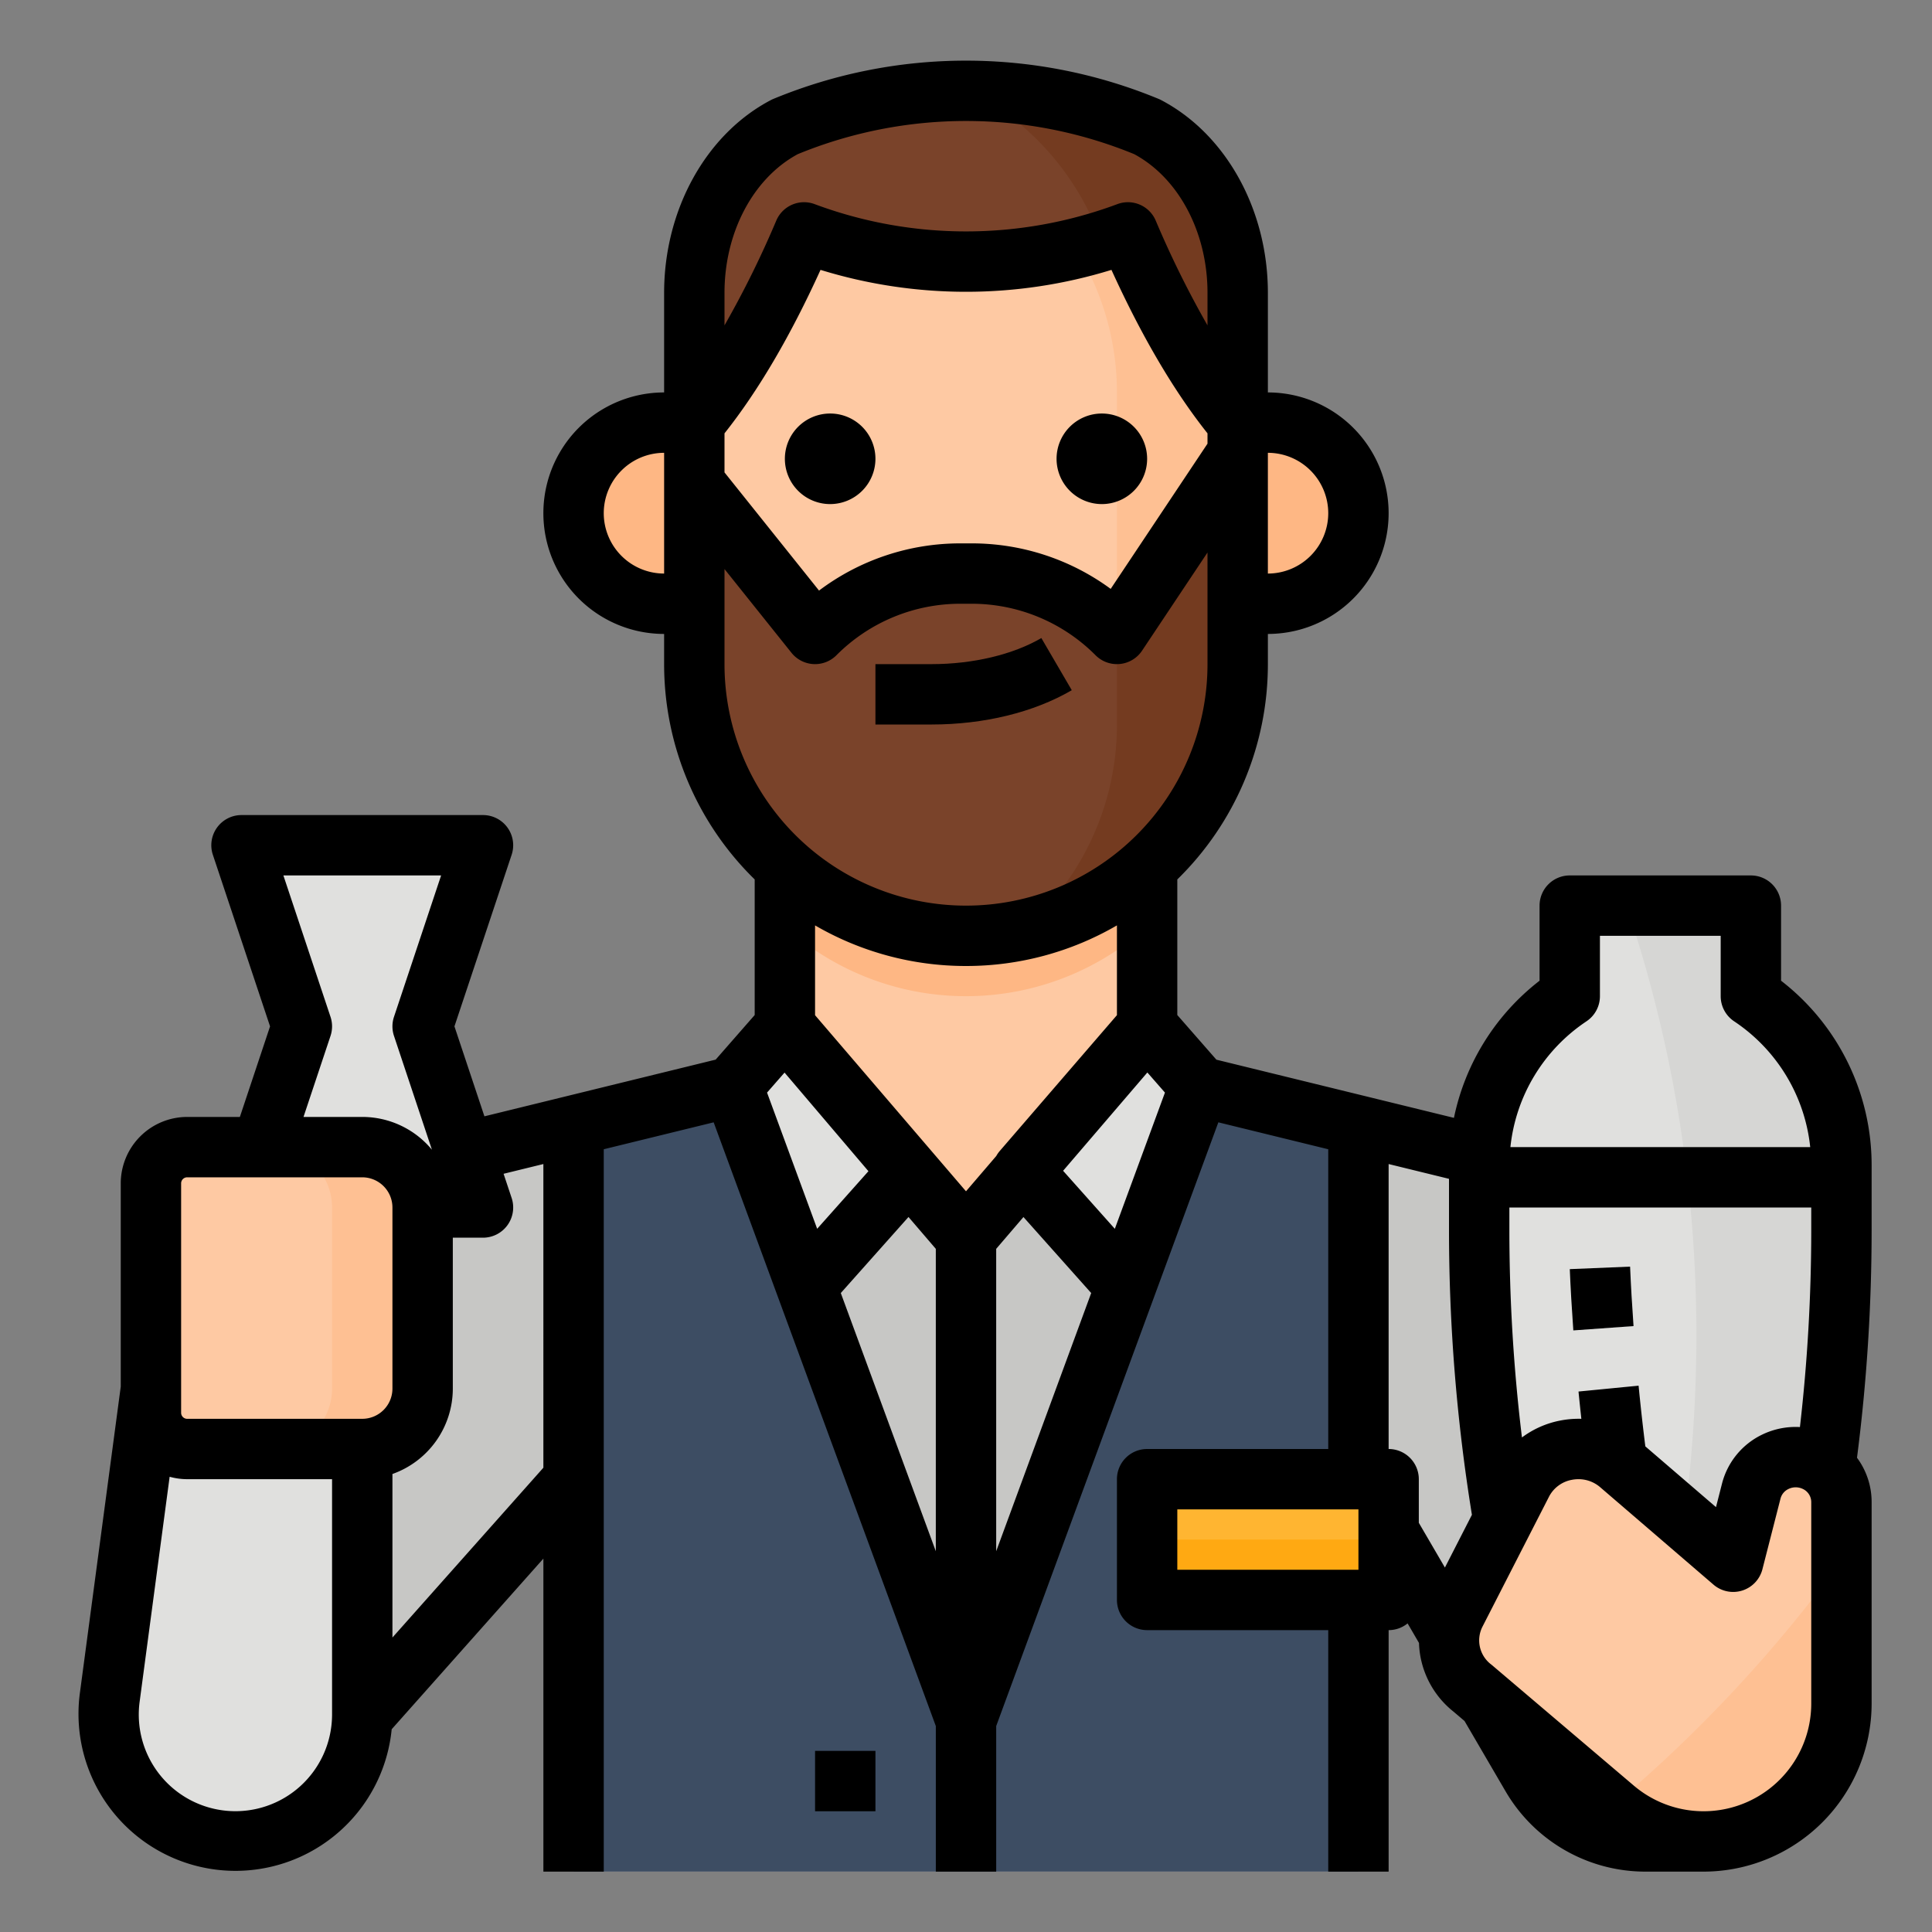<svg height="512" viewBox="0 0 512 512" width="512" xmlns="http://www.w3.org/2000/svg"><rect x="0" y="0" width="512" height="512" fill="#808080" stroke="none"/><g id="Filled_outline" data-name="Filled outline"><path d="m360 496v-104l45.9 78.692a34.885 34.885 0 0 0 30.137 17.308 34.885 34.885 0 0 0 32.288-48.094l-52.325-127.906-98-24-14-16v-64h-96v64l-13.819 16-98.181 24-64 128 56 24 64-72v104" fill="#fec9a3"/><path d="m304 245.558v-37.558h-96v37.558a71.687 71.687 0 0 0 96 0z" fill="#feb784"/><path d="m470.96 453.14a34.911 34.911 0 0 1 -65.06 17.55l-45.9-78.69v104h-208v-104l-64 72-56-24 64-128 56-13.71 42.18-10.29 13.82-16 32.88 38.36 15.12 17.64 15.11-17.63 32.89-38.37 14 16 42 10.29 56 13.71 52.33 127.91a34.783 34.783 0 0 1 2.63 13.23z" fill="#c7c7c5"/><path d="m240.88 310.36-32.88 33.64-13.82-56 13.82-16z" fill="#e0e0de"/><path d="m318 288-14 56-32.89-33.63 32.89-38.37z" fill="#e0e0de"/><path d="m328 112h8a24 24 0 0 1 24 24 24 24 0 0 1 -24 24h-8a0 0 0 0 1 0 0v-48a0 0 0 0 1 0 0z" fill="#feb784"/><path d="m184 112h-8a24.071 24.071 0 0 0 -24 24 24.071 24.071 0 0 0 24 24h8.48" fill="#feb784"/><path d="m328 101.59v56a72 72 0 1 1 -144 0v-56a72 72 0 0 1 144 0z" fill="#fec9a3"/><path d="m328 101.59v56a71.991 71.991 0 0 1 -38.15 63.56 71.739 71.739 0 0 0 6.15-29.15v-88a72.032 72.032 0 0 0 -61.29-71.21 72.024 72.024 0 0 1 93.29 68.8z" fill="#fec093"/><path d="m328 77.59v34.41c-11.76-14.12-21.53-32.76-29.08-50.41h-.01c-2.32.87-4.67 1.66-7.03 2.37a122.5 122.5 0 0 1 -35.88 5.37 122.749 122.749 0 0 1 -42.91-7.74c-7.56 17.65-17.33 36.29-29.09 50.41v-34.41a54.761 54.761 0 0 1 6.7-26.59 43.1 43.1 0 0 1 17.3-17.39 124.6 124.6 0 0 1 48-9.61c.34 0 .69 0 1.03.01a124.457 124.457 0 0 1 46.97 9.6c14.12 7.41 24 24.3 24 43.98z" fill="#7a432a"/><path d="m328 120v56a72 72 0 0 1 -144 0v-48l32 40a54.641 54.641 0 0 1 38.63-16h2.74a54.636 54.636 0 0 1 38.63 16z" fill="#7a432a"/><path d="m328 120v56a72.05 72.05 0 0 1 -56.83 70.4 71.842 71.842 0 0 0 24.83-54.4v-24z" fill="#743b20"/><path d="m488 308.84v17.27a465.025 465.025 0 0 1 -7.49 83.1l-8.51 46.79h-64l-8.51-46.79a465.025 465.025 0 0 1 -7.49-83.1v-17.27c0-1.63.07-3.24.22-4.84a53.885 53.885 0 0 1 23.78-40v-24h48v24a53.885 53.885 0 0 1 23.78 40c.15 1.6.22 3.21.22 4.84z" fill="#e0e0de"/><path d="m488 308.84v17.27a465.025 465.025 0 0 1 -7.49 83.1l-8.51 46.79h-36.33c15.08-55.61 23.44-132.58-4.65-216h32.98v24a53.885 53.885 0 0 1 23.78 40c.15 1.6.22 3.21.22 4.84z" fill="#d6d6d4"/><path d="m488 308.84v11.16h-96v-11.16c0-1.63.07-3.24.22-4.84h95.56c.15 1.6.22 3.21.22 4.84z" fill="#b0b0ae"/><path d="m416.946 352.574c-.413-5.731-.729-11.2-.939-16.241l15.986-.666c.2 4.885.51 10.187.912 15.759z" fill="#ebebe9"/><path d="m426.836 425.431-3.731-20.515c-1.794-9.874-3.45-22.372-4.788-36.143l15.925-1.546c1.3 13.338 2.888 25.381 4.606 34.827l3.73 20.515z" fill="#ebebe9"/><path d="m488 398.01v53.45a36.545 36.545 0 0 1 -60.2 27.85l-.66-.56-36.89-31.35a16.027 16.027 0 0 1 -4.49-19.98l17.62-34.42a16.865 16.865 0 0 1 25.9-4.94l30.03 25.82 4.8-18.75a12.183 12.183 0 0 1 16.78-7.91 12.061 12.061 0 0 1 5.18 4.37 11.7 11.7 0 0 1 1.93 6.42z" fill="#fec9a3"/><path d="m62.389 488a33.61 33.61 0 0 1 -33.315-38.053l10.926-81.947h56v86.389a33.611 33.611 0 0 1 -33.611 33.611z" fill="#e0e0de"/><path d="m128 320h-64l16-48-16-48h64l-16 48z" fill="#e0e0de"/><path d="m112 320v48a16 16 0 0 1 -16 16h-46.4a9.6 9.6 0 0 1 -9.6-9.6v-60.8a9.6 9.6 0 0 1 9.6-9.6h46.4a16 16 0 0 1 16 16z" fill="#fec9a3"/><path d="m112 320v48a16 16 0 0 1 -16 16h-24a16 16 0 0 0 16-16v-48a16 16 0 0 0 -16-16h24a16 16 0 0 1 16 16z" fill="#fec093"/><path d="m360 298.29v197.71h-208v-197.71l42.181-10.29 61.819 168 62-168z" fill="#3d4d63"/><path d="m304 392h64v32h-64z" fill="#ffb531"/><path d="m304 408h64v16h-64z" fill="#ffa912"/><path d="m328 77.59v34.41c-11.76-14.12-21.53-32.76-29.08-50.41h-.01c-2.32.87-4.67 1.66-7.03 2.37a72.2 72.2 0 0 0 -34.85-39.95 124.457 124.457 0 0 1 46.97 9.6c14.12 7.41 24 24.3 24 43.98z" fill="#743b20"/><path d="m488 413.56v37.9a36.545 36.545 0 0 1 -60.2 27.85l-.66-.56a369.7 369.7 0 0 0 60.86-65.19z" fill="#fec093"/><path d="m232 121.588a12 12 0 1 0 -12 12 12.014 12.014 0 0 0 12-12z"/><path d="m292 133.588a12 12 0 1 0 -12-12 12.013 12.013 0 0 0 12 12z"/><path d="m284.031 182.91-8.062-13.82c-7.528 4.391-18.127 6.91-29.078 6.91h-14.891v16h14.891c13.902 0 27.092-3.228 37.14-9.09z"/><path d="m216 464h16v16h-16z"/><path d="m432.905 351.426c-.4-5.572-.708-10.874-.912-15.759l-15.986.666c.21 5.045.526 10.51.939 16.241z"/><path d="m472 259.9v-19.9a8 8 0 0 0 -8-8h-48a8 8 0 0 0 -8 8v19.9a61.711 61.711 0 0 0 -22.688 36.345l-62.955-15.418-10.357-11.833v-35.935a79.748 79.748 0 0 0 24-57.059v-8a32 32 0 0 0 0-64v-26.412c0-22-11.1-42.048-28.283-51.063-.208-.109-.421-.209-.637-.3a133.545 133.545 0 0 0 -102.16 0c-.216.09-.429.19-.637.3-17.183 9.015-28.283 29.058-28.283 51.063v26.412a32 32 0 0 0 0 64v8a79.748 79.748 0 0 0 24 57.059v35.935l-10.339 11.816-61.283 15.025-7.945-23.835 15.156-45.47a8 8 0 0 0 -7.589-10.53h-64a8 8 0 0 0 -7.589 10.53l15.156 45.47-8 24h-13.967a17.621 17.621 0 0 0 -17.6 17.6v53.869l-10.86 81.431a41.6 41.6 0 1 0 82.662 9.366l40.2-45.22v82.954h16v-191.436l29.126-7.134 58.874 160v38.57h16v-38.575l58.874-159.994 29.124 7.135v79.434h-48a8 8 0 0 0 -8 8v32a8 8 0 0 0 8 8h48v64h16v-64a7.964 7.964 0 0 0 5.029-1.782l3.018 5.176a24.193 24.193 0 0 0 9.138 18.2l2.931 2.49 10.876 18.637a42.915 42.915 0 0 0 37.048 21.279h15.42a44.59 44.59 0 0 0 44.54-44.54v-53.455a19.659 19.659 0 0 0 -3.875-11.685 473.568 473.568 0 0 0 3.875-60.21v-17.266a61.759 61.759 0 0 0 -24-48.944zm8 66.206a457.642 457.642 0 0 1 -3 52.08 20.332 20.332 0 0 0 -10.009 2 19.875 19.875 0 0 0 -10.634 12.954l-1.6 6.266-18.724-16.1c-.637-5.07-1.239-10.454-1.788-16.089l-15.925 1.552c.24 2.46.493 4.861.75 7.231a25.309 25.309 0 0 0 -5.613.465 24.808 24.808 0 0 0 -10.126 4.479 457.039 457.039 0 0 1 -3.331-54.834v-6.11h80zm-59.563-55.454a8 8 0 0 0 3.563-6.652v-16h32v16a8 8 0 0 0 3.562 6.656 45.78 45.78 0 0 1 20.165 33.344h-79.454a45.782 45.782 0 0 1 20.164-33.344zm-116.375 13.568 4.662 5.328-13.283 36.1-13.707-15.378zm-96.147.027 22.23 26.133-13.588 15.262-13.281-36.094zm32.847 38.269 7.238 8.444v80.134l-25.179-68.427zm23.238 8.444 7.227-8.432 17.951 20.141-25.178 68.425zm-72-216.119c8.933-11.24 17.471-25.775 25.448-43.321a130.877 130.877 0 0 0 77.1 0c7.983 17.548 16.521 32.08 25.452 43.321v2.737l-25.655 38.483a62.16 62.16 0 0 0 -36.972-12.061h-2.746a62.157 62.157 0 0 0 -37.574 12.509l-25.053-31.315zm160 21.159a16.019 16.019 0 0 1 -16 16v-32a16.019 16.019 0 0 1 16 16zm-160-58.412c0-15.994 7.611-30.369 19.419-36.736a117.457 117.457 0 0 1 89.162 0c11.808 6.367 19.419 20.742 19.419 36.736v8.639a261.345 261.345 0 0 1 -13.731-27.787 8 8 0 0 0 -10.149-4.347 114.863 114.863 0 0 1 -80.24 0 8 8 0 0 0 -10.149 4.348 261.365 261.365 0 0 1 -13.731 27.787zm-32 58.412a16.019 16.019 0 0 1 16-16v32a16.019 16.019 0 0 1 -16-16zm32 40v-25.194l17.753 22.194a8 8 0 0 0 11.9.659 46.32 46.32 0 0 1 32.974-13.659h2.746a46.32 46.32 0 0 1 32.97 13.657 8 8 0 0 0 12.313-1.219l17.344-26.016v29.578a64 64 0 0 1 -128 0zm64 80a79.475 79.475 0 0 0 40-10.763v23.789l-31.057 36a8 8 0 0 0 -.925 1.329l-8.018 9.353-40-46.668v-23.8a79.475 79.475 0 0 0 40 10.76zm-168.411 13.47-12.489-37.47h41.8l-12.489 37.47a7.992 7.992 0 0 0 0 5.06l10.051 30.154a23.959 23.959 0 0 0 -18.462-8.684h-15.569l7.158-21.469a8 8 0 0 0 0-5.061zm-39.589 44.13a1.6 1.6 0 0 1 1.6-1.6h46.4a8.009 8.009 0 0 1 8 8v48a8.009 8.009 0 0 1 -8 8h-46.4a1.6 1.6 0 0 1 -1.6-1.6zm40 141.038c0 .076-.006.152-.007.227a25.61 25.61 0 1 1 -50.993-3.857l7.955-59.65a17.546 17.546 0 0 0 4.645.642h38.4zm56-65.679-40 45v-43.335a24.038 24.038 0 0 0 16-22.624v-40h8a8 8 0 0 0 7.589-10.53l-2.135-6.405 10.546-2.582zm224-80.477 16 3.918v13.71a472.777 472.777 0 0 0 6.073 75.326l-7.156 13.98-6.917-11.858v-11.558a8 8 0 0 0 -8-8zm-56 91.518h48v16h-48zm168 51.46a28.54 28.54 0 0 1 -47.02 21.749l-37.548-31.9c-.083-.071-.168-.14-.254-.207a8 8 0 0 1 -2.3-10.034l17.622-34.425a8.551 8.551 0 0 1 6.035-4.471 9.222 9.222 0 0 1 1.773-.173 8.792 8.792 0 0 1 5.757 2.127l30.029 25.821a8 8 0 0 0 12.966-4.082l4.8-18.75a3.882 3.882 0 0 1 2.113-2.523 4.352 4.352 0 0 1 3.673-.061 3.857 3.857 0 0 1 2.354 3.474z"/></g></svg>